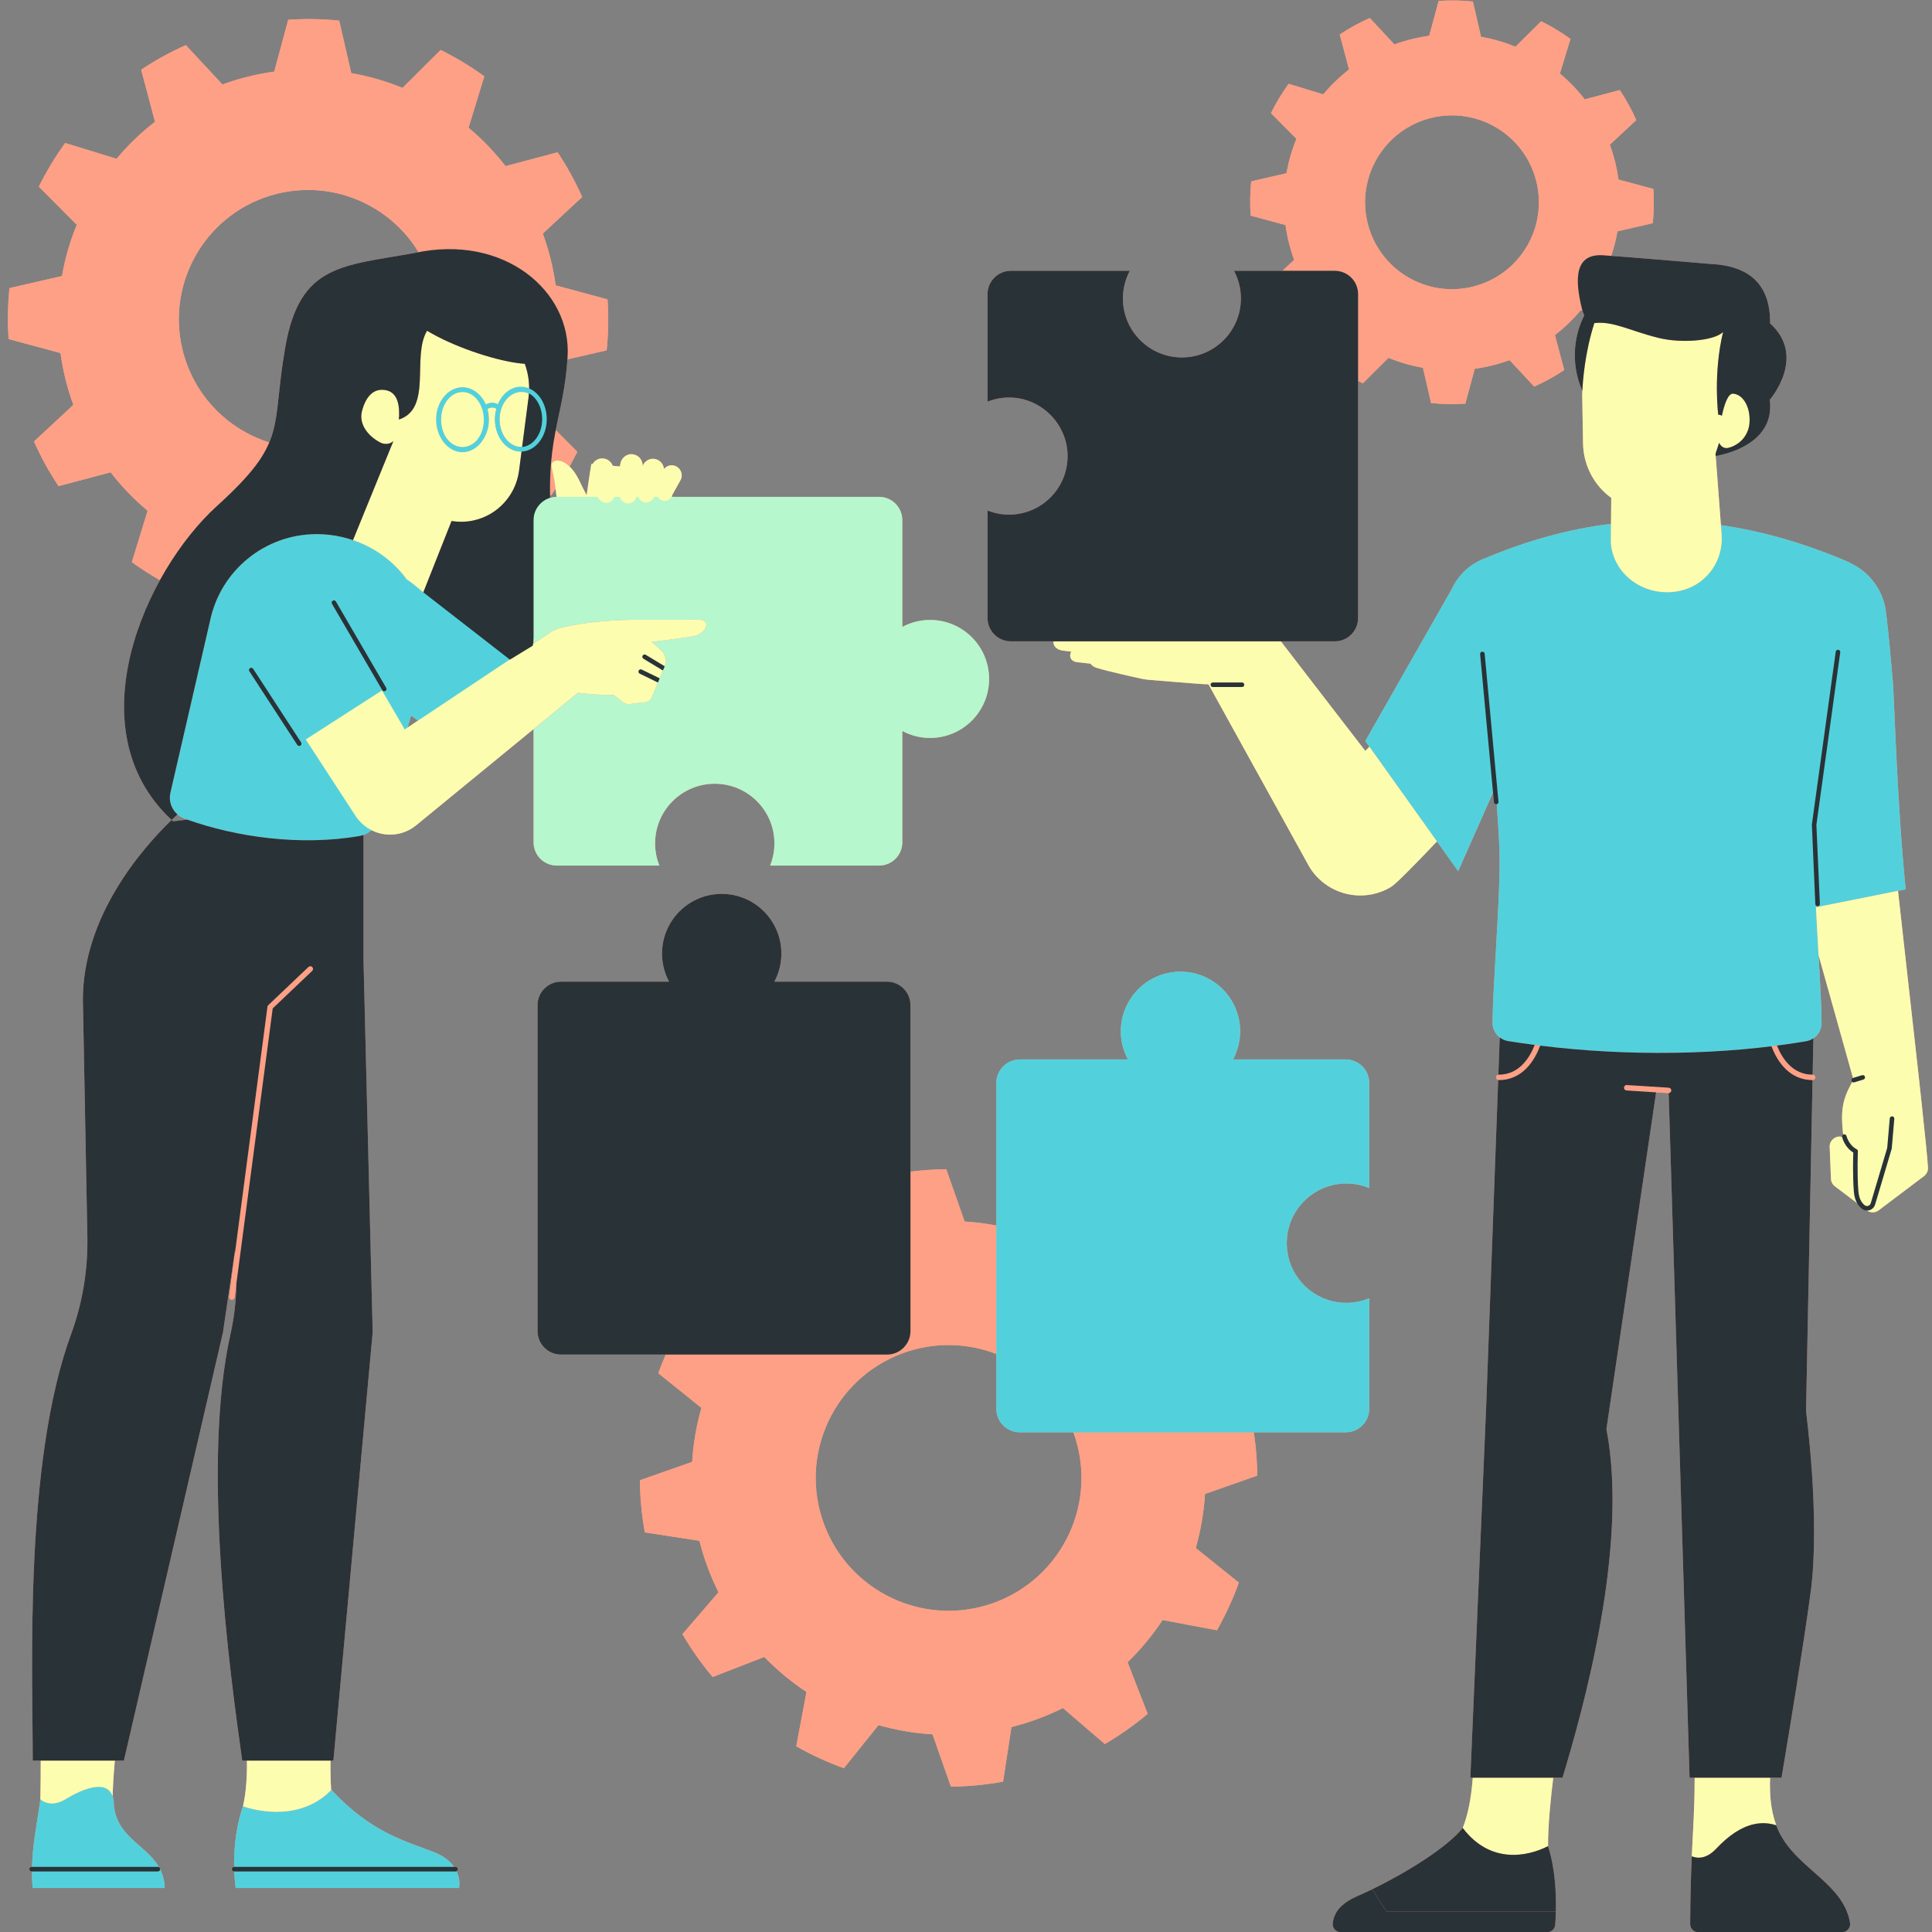 <svg xmlns="http://www.w3.org/2000/svg" xmlns:xlink="http://www.w3.org/1999/xlink" width="1080" zoomAndPan="magnify" viewBox="0 0 810 810" height="1080" preserveAspectRatio="xMidYMid meet" version="1.0"><rect x="0" y="0" width="810" height="810" fill="#808080" stroke="none"/><defs><clipPath id="f5e4f79e75"><path d="M 414 0 L 808.461 0 L 808.461 810 L 414 810 Z M 414 0 " clip-rule="nonzero"/></clipPath><clipPath id="ff9ec983c1"><path d="M 16 135 L 808.461 135 L 808.461 779 L 16 779 Z M 16 135 " clip-rule="nonzero"/></clipPath></defs><path fill="#fda086" d="M 527.113 618.66 C 527.078 612.637 526.562 606.574 525.641 600.508 L 564.207 600.508 C 569.645 600.508 574.051 596.102 574.051 590.664 L 574.051 544.293 C 571.105 545.516 567.891 546.215 564.5 546.215 C 550.688 546.215 539.488 535.016 539.488 521.199 C 539.488 507.387 550.688 496.188 564.5 496.188 C 567.891 496.188 571.105 496.887 574.051 498.109 L 574.051 454.012 C 574.051 448.574 569.645 444.168 564.207 444.168 L 516.98 444.168 C 518.863 440.656 519.934 436.645 519.934 432.383 C 519.934 418.57 508.734 407.371 494.918 407.371 C 481.105 407.371 469.906 418.57 469.906 432.383 C 469.906 436.645 470.977 440.656 472.859 444.168 L 427.555 444.168 C 422.117 444.168 417.711 448.574 417.711 454.012 L 417.711 513.82 C 413.34 512.988 408.91 512.395 404.426 512.125 L 396.734 490.211 C 391.746 490.246 386.734 490.605 381.715 491.246 L 381.715 421.41 C 381.715 415.977 377.309 411.57 371.871 411.57 L 324.645 411.57 C 326.527 408.059 327.598 404.047 327.598 399.781 C 327.598 385.969 316.398 374.77 302.582 374.77 C 288.77 374.77 277.57 385.969 277.57 399.781 C 277.57 404.047 278.641 408.059 280.52 411.57 L 235.215 411.57 C 229.781 411.57 225.375 415.977 225.375 421.41 L 225.375 558.066 C 225.375 563.504 229.781 567.91 235.215 567.91 L 279.145 567.91 C 278.02 570.488 276.953 573.086 275.996 575.73 L 294.074 590.258 C 291.973 597.605 290.66 605.184 290.195 612.902 L 268.285 620.594 C 268.332 627.852 269.035 635.164 270.352 642.473 L 293.246 645.988 C 294.184 649.688 295.309 653.34 296.66 657 C 298.008 660.641 299.531 664.145 301.227 667.566 L 286.125 685.133 C 289.883 691.539 294.105 697.547 298.789 703.09 L 320.438 694.676 C 325.812 700.238 331.738 705.141 338.121 709.371 L 333.836 732.145 C 340.219 735.762 346.902 738.836 353.805 741.332 L 368.309 723.262 C 375.676 725.355 383.254 726.668 390.973 727.133 L 398.668 749.043 C 405.926 748.996 413.234 748.297 420.547 746.977 L 424.059 724.082 C 427.762 723.145 431.414 722.02 435.051 720.676 C 438.715 719.32 442.219 717.801 445.637 716.102 L 463.203 731.203 C 469.609 727.449 475.621 723.227 481.16 718.539 L 472.746 696.891 C 478.309 691.516 483.207 685.59 487.422 679.211 L 510.215 683.492 C 513.832 677.105 516.906 670.422 519.402 663.523 L 501.332 649.02 C 503.406 641.656 504.738 634.07 505.203 626.352 Z M 417.008 671.879 C 388.168 682.539 356.117 667.797 345.457 638.957 C 334.785 610.098 349.531 578.047 378.371 567.383 C 391.602 562.488 405.5 562.957 417.711 567.66 L 417.711 590.668 C 417.711 596.102 422.117 600.508 427.551 600.508 L 450.016 600.508 C 460.543 629.297 445.805 661.23 417.008 671.879 Z M 417.008 671.879 " fill-opacity="1" fill-rule="nonzero"/><g clip-path="url(#f5e4f79e75)"><path fill="#fda086" d="M 808.289 489.363 C 808.289 489.344 808.297 489.324 808.297 489.305 C 808.242 487.895 807.898 484.172 807.434 479.523 L 807.434 479.52 C 806.211 467.266 804.133 448.559 804.133 448.551 L 795.746 373.496 L 798.98 372.852 C 795.359 336.988 794.246 294.578 793.609 286.188 C 792.754 276.289 791.926 266.387 790.688 256.512 C 789.527 247.207 783.586 239.684 775.652 236.035 C 775.664 235.965 775.668 235.914 775.668 235.914 C 757.281 227.977 739.312 222.723 721.504 220.164 L 721.801 224.098 L 719.246 190.238 L 719.32 191.188 C 724.367 190.301 744.254 185.645 742 167.574 C 742 167.574 757.66 149.602 742.117 135.598 C 742.293 119.352 733.531 111.461 717.203 110.672 C 717.203 110.672 687.555 108.148 675.5 107.266 C 676.625 103.926 677.523 100.5 678.129 96.992 L 692.926 93.586 C 693.426 88.863 693.5 84.062 693.176 79.215 L 678.551 75.27 C 678.211 72.797 677.746 70.34 677.133 67.879 C 676.52 65.402 675.785 63.012 674.93 60.668 L 686.02 50.348 C 684.043 45.91 681.738 41.699 679.094 37.758 L 664.418 41.652 C 661.328 37.648 657.816 34.035 653.992 30.832 L 658.43 16.328 C 654.547 13.516 650.426 11.031 646.121 8.906 L 635.367 19.602 C 630.75 17.715 625.918 16.297 620.934 15.434 L 617.523 0.637 C 612.805 0.141 608 0.066 603.156 0.391 L 599.207 15.016 C 596.734 15.355 594.281 15.816 591.805 16.434 C 589.34 17.043 586.953 17.777 584.605 18.633 L 574.289 7.543 C 569.852 9.516 565.637 11.824 561.695 14.469 L 565.594 29.145 C 561.59 32.234 557.977 35.746 554.758 39.57 L 540.27 35.133 C 537.453 39.02 534.969 43.141 532.848 47.441 L 543.543 58.195 C 541.645 62.816 540.238 67.648 539.379 72.629 L 524.578 76.039 C 524.082 80.758 524.008 85.559 524.332 90.406 L 538.957 94.352 C 539.297 96.824 539.762 99.281 540.375 101.762 C 540.984 104.223 541.719 106.613 542.574 108.957 L 537.648 113.539 L 517.363 113.539 C 519.203 116.996 520.254 120.938 520.254 125.129 C 520.254 138.789 509.18 149.863 495.52 149.863 C 481.859 149.863 470.781 138.789 470.781 125.129 C 470.781 120.938 471.836 116.996 473.676 113.539 L 423.812 113.539 C 418.41 113.539 414.031 117.914 414.031 123.32 L 414.031 168.395 C 417.59 166.988 421.539 166.359 425.695 166.809 C 437.695 168.109 447.152 178.258 447.578 190.324 C 448.07 204.289 436.898 215.762 423.043 215.762 C 419.859 215.762 416.824 215.137 414.031 214.031 L 414.031 259.105 C 414.031 264.508 418.41 268.891 423.812 268.891 L 441.652 268.891 C 441.504 270.691 442.758 272.355 445.605 272.777 C 446.559 272.918 447.746 273.055 449.094 273.184 C 448.09 275.199 448.824 277.312 451.754 277.645 C 453.023 277.793 454.934 278 457.195 278.238 C 457.742 278.996 458.578 279.641 459.754 279.992 C 464.914 281.547 474.797 283.738 478.598 284.562 C 479.617 284.785 480.645 284.934 481.684 285.02 C 481.684 285.02 501.543 286.676 504.523 286.828 L 504.586 286.836 L 504.586 286.832 C 505.266 286.867 505.961 286.883 506.656 286.895 L 548.945 363.418 C 556.125 375.215 571.508 378.961 583.309 371.781 C 585.332 370.551 593.816 361.863 602.453 352.773 L 611.352 365.242 L 625.957 332.273 L 626.336 336.355 C 626.383 336.852 626.797 337.223 627.285 337.223 C 627.316 337.223 627.344 337.219 627.379 337.219 C 627.426 337.215 627.469 337.188 627.516 337.176 C 628.262 347.281 628.73 355.727 628.73 360.922 C 628.73 380.379 625.777 414.656 625.777 428.895 C 625.777 431.344 626.941 433.535 628.77 434.949 L 628.195 450.594 C 628.258 450.582 628.316 450.555 628.379 450.555 C 627.75 450.555 627.242 451.062 627.242 451.691 C 627.242 452.32 627.75 452.832 628.379 452.832 C 628.285 452.832 628.199 452.797 628.113 452.777 L 623.062 590.266 L 616.457 745.309 L 617.48 745.309 C 616.73 754.727 615.352 761.078 613.254 766.379 C 623.555 779.973 637.035 778.91 646.016 775.348 C 637.035 778.91 623.555 779.973 613.254 766.379 C 606.535 774.77 588.941 785.461 575.301 792.082 L 581.227 801.332 L 652.297 801.332 C 652.473 794.023 652.047 783.344 649.016 774.016 C 648.973 765.215 650.203 753.414 651.207 745.309 L 655.09 745.309 C 663.5 717.398 683.027 648.578 673.496 599.137 L 694.328 457.973 L 681.93 457.188 L 699.488 458.297 C 699.512 458.297 699.535 458.297 699.562 458.297 C 699.574 458.297 699.582 458.293 699.594 458.293 L 708.359 745.309 L 710.52 745.309 C 710.504 745.91 710.473 746.488 710.473 747.117 C 710.473 758.125 709.832 766.543 709.293 778.273 C 709.254 779.152 709.215 780.055 709.176 780.973 C 709.164 781.312 709.148 781.672 709.137 782.02 C 709.113 782.539 709.094 783.059 709.074 783.594 C 709.055 784.16 709.031 784.742 709.012 785.324 C 709 785.66 708.988 785.996 708.977 786.34 C 708.953 787.035 708.93 787.746 708.906 788.469 C 708.902 788.672 708.895 788.883 708.891 789.09 C 708.738 794.199 708.633 799.941 708.602 806.648 C 708.594 808.547 710.129 810.102 712.031 810.102 L 772.223 810.102 C 774.32 810.102 775.961 808.227 775.621 806.16 C 774.348 798.367 769.34 792.883 763.625 787.676 C 763.629 787.676 763.633 787.68 763.637 787.68 C 763.43 787.492 763.219 787.309 763.012 787.121 C 761.289 785.57 759.527 784.031 757.777 782.461 C 757.371 782.094 756.965 781.727 756.562 781.355 C 756.133 780.957 755.707 780.559 755.281 780.16 C 754.852 779.75 754.43 779.332 754.008 778.914 C 753.625 778.535 753.242 778.152 752.871 777.766 C 752.441 777.316 752.027 776.855 751.613 776.395 C 751.273 776.016 750.93 775.637 750.598 775.242 C 750.18 774.742 749.785 774.219 749.387 773.699 C 749.098 773.324 748.801 772.953 748.531 772.566 C 748.109 771.969 747.727 771.34 747.344 770.711 C 747.137 770.371 746.91 770.043 746.711 769.691 C 746.164 768.711 745.664 767.695 745.223 766.633 C 745.219 766.617 745.207 766.602 745.203 766.59 C 745.023 766.152 744.875 765.707 744.711 765.266 C 742.281 758.66 741.887 751.996 742.125 745.305 L 746.918 745.305 C 750.145 726.086 756.23 689.211 759.152 667.32 C 763.234 636.723 757.191 591.75 757.191 591.75 L 759.918 452.824 C 759.926 452.824 759.934 452.828 759.938 452.828 C 760.566 452.828 761.078 452.316 761.078 451.688 C 761.078 451.066 760.582 450.57 759.961 450.555 L 760.258 435.324 C 762.348 433.934 763.711 431.594 763.711 428.949 C 763.711 422.508 763.105 411.914 762.441 400.445 C 768.016 420.371 774.531 443.598 776.875 451.941 L 776.852 451.945 C 776.348 452.102 776.066 452.633 776.219 453.141 C 776.285 453.359 776.43 453.523 776.602 453.641 C 776.43 453.914 776.234 454.191 776.09 454.457 C 772.387 461.289 771.676 465.898 772.742 475.699 C 772.402 475.902 772.219 476.285 772.297 476.688 C 772.121 476.637 771.949 476.559 771.762 476.535 C 769.211 476.227 766.996 478.27 767.102 480.832 L 767.645 494.215 C 767.691 495.461 768.297 496.613 769.293 497.367 L 778.668 504.453 C 779.191 505.367 779.812 506.176 780.613 506.805 C 781.227 507.285 781.98 507.539 782.742 507.539 C 782.758 507.539 782.777 507.531 782.793 507.531 C 784.258 508.531 786.199 508.52 787.629 507.438 L 806.66 493.074 C 807.75 492.254 808.367 490.949 808.312 489.586 Z M 711.914 778.82 C 712.102 778.828 712.289 778.836 712.48 778.828 C 712.289 778.832 712.102 778.828 711.914 778.82 Z M 718.297 776.254 C 718.734 775.875 719.176 775.465 719.625 774.984 C 720.195 774.375 720.773 773.793 721.348 773.23 C 720.773 773.793 720.195 774.371 719.629 774.98 C 719.18 775.465 718.734 775.875 718.297 776.254 Z M 713.012 778.785 C 713.227 778.762 713.441 778.727 713.664 778.684 C 713.441 778.727 713.227 778.762 713.012 778.785 Z M 714.148 778.578 C 714.523 778.48 714.902 778.355 715.289 778.191 C 714.902 778.355 714.523 778.48 714.148 778.578 Z M 715.574 778.047 C 715.895 777.898 716.219 777.73 716.547 777.531 C 716.219 777.73 715.898 777.902 715.574 778.047 Z M 716.977 777.254 C 717.277 777.051 717.586 776.828 717.891 776.578 C 717.586 776.828 717.277 777.055 716.977 777.254 Z M 738.332 764.395 C 737.262 764.449 736.191 764.602 735.125 764.852 C 734.516 764.992 733.91 765.176 733.305 765.379 C 736.023 764.469 738.77 764.152 741.52 764.527 C 740.457 764.383 739.395 764.34 738.332 764.395 Z M 721.875 772.734 C 722.281 772.348 722.691 771.973 723.102 771.609 C 722.691 771.973 722.281 772.348 721.875 772.734 Z M 723.707 771.086 C 724.117 770.734 724.531 770.402 724.941 770.078 C 724.527 770.402 724.117 770.734 723.707 771.086 Z M 725.484 769.652 C 726.664 768.762 727.848 767.977 729.043 767.301 C 727.852 767.977 726.664 768.762 725.484 769.652 Z M 729.582 767.012 C 730.008 766.781 730.434 766.566 730.859 766.367 C 730.434 766.566 730.008 766.781 729.582 767.012 Z M 731.473 766.09 C 731.902 765.902 732.332 765.734 732.762 765.578 C 732.332 765.734 731.902 765.902 731.473 766.09 Z M 743.113 764.82 C 742.637 764.711 742.156 764.625 741.68 764.555 C 742.156 764.625 742.637 764.707 743.113 764.82 Z M 744.996 438.352 C 744.359 438.434 743.73 438.523 743.09 438.605 C 744.668 438.41 746.234 438.195 747.793 437.98 C 746.863 438.109 745.938 438.238 745 438.363 C 745 438.359 744.996 438.355 744.996 438.352 Z M 750.234 437.645 C 752.602 437.301 754.949 436.934 757.27 436.539 C 754.949 436.934 752.602 437.297 750.234 437.645 Z M 740.074 438.961 C 738.676 439.121 737.277 439.281 735.871 439.426 C 737.277 439.277 738.676 439.121 740.074 438.961 Z M 732.504 439.75 C 731.203 439.871 729.902 439.988 728.598 440.098 C 729.902 439.988 731.203 439.871 732.504 439.75 Z M 724.957 440.379 C 723.738 440.469 722.516 440.551 721.289 440.629 C 722.516 440.551 723.738 440.469 724.957 440.379 Z M 717.387 440.863 C 716.273 440.922 715.156 440.973 714.035 441.02 C 715.152 440.973 716.273 440.922 717.387 440.863 Z M 599.984 49.453 C 619.516 44.613 639.273 56.527 644.113 76.055 C 648.945 95.574 637.035 115.332 617.504 120.168 C 597.988 125.004 578.23 113.094 573.395 93.574 C 568.559 74.047 580.469 54.289 599.984 49.453 Z M 623.258 233.793 C 623.227 233.805 623.203 233.824 623.176 233.836 C 616.961 235.992 611.598 240.555 608.625 247.027 L 572.406 310.668 L 596.059 343.809 L 574.129 313.078 L 572.398 314.82 L 537.004 268.887 L 559.602 268.887 C 565.004 268.887 569.383 264.508 569.383 259.105 L 569.383 159.676 C 570.047 160.023 570.711 160.379 571.383 160.715 L 582.121 150.023 C 586.758 151.918 591.586 153.324 596.57 154.188 L 599.98 168.984 C 604.699 169.48 609.504 169.555 614.348 169.23 L 618.297 154.605 C 620.77 154.266 623.223 153.801 625.688 153.191 C 628.164 152.578 630.551 151.844 632.898 150.988 L 643.215 162.078 C 647.652 160.102 651.867 157.797 655.809 155.152 L 651.91 140.473 C 655.914 137.387 659.531 133.891 662.734 130.051 L 663.449 130.27 C 663.648 130.977 663.918 131.605 664.23 132.18 C 662.137 136.328 660.773 140.926 660.367 145.844 C 659.844 152.246 660.973 158.398 663.406 163.883 C 663.359 164.883 663.352 165.441 663.352 165.441 L 663.703 185.965 C 663.859 195.254 668.469 203.633 675.523 208.738 L 675.426 219.621 C 658.172 221.734 640.863 226.441 623.258 233.793 Z M 668.438 135.453 C 668.152 136.332 667.891 137.207 667.637 138.078 C 667.891 137.207 668.152 136.332 668.438 135.453 Z M 667.41 138.895 C 667.238 139.5 667.074 140.102 666.922 140.703 C 667.074 140.102 667.238 139.5 667.41 138.895 Z M 666.688 141.602 C 666.543 142.191 666.402 142.777 666.266 143.359 C 666.402 142.777 666.543 142.191 666.688 141.602 Z M 666.082 144.16 C 665.918 144.902 665.758 145.637 665.613 146.363 C 665.758 145.637 665.918 144.902 666.082 144.16 Z M 665.559 146.617 C 665.395 147.43 665.246 148.23 665.105 149.016 C 665.246 148.23 665.395 147.43 665.559 146.617 Z M 664.996 149.664 C 664.898 150.227 664.809 150.781 664.723 151.324 C 664.805 150.781 664.898 150.227 664.996 149.664 Z M 664.602 152.078 C 664.527 152.586 664.453 153.082 664.383 153.566 C 664.453 153.082 664.527 152.586 664.602 152.078 Z M 664.293 154.238 C 664.215 154.816 664.145 155.375 664.082 155.918 C 664.145 155.375 664.215 154.816 664.293 154.238 Z M 664.043 156.227 C 663.965 156.871 663.902 157.484 663.84 158.074 C 663.902 157.484 663.965 156.871 664.043 156.227 Z M 663.793 158.562 C 663.754 158.969 663.719 159.367 663.684 159.746 C 663.715 159.367 663.754 158.969 663.793 158.562 Z M 663.633 160.336 C 663.609 160.648 663.586 160.949 663.562 161.234 C 663.586 160.949 663.609 160.648 663.633 160.336 Z M 663.523 161.793 C 663.508 162.055 663.492 162.293 663.477 162.527 C 663.492 162.293 663.508 162.055 663.523 161.793 Z M 663.445 163.008 C 663.441 163.148 663.434 163.258 663.43 163.387 C 663.438 163.258 663.441 163.145 663.445 163.008 Z M 645.738 438.391 C 645.637 438.379 645.535 438.363 645.43 438.352 C 645.488 438.359 645.543 438.367 645.602 438.371 C 645.648 438.379 645.691 438.387 645.738 438.391 Z M 630.676 436.027 C 630.465 435.941 630.258 435.848 630.055 435.746 C 630.258 435.844 630.461 435.945 630.676 436.027 Z M 632.277 436.484 C 631.871 436.422 631.484 436.312 631.105 436.188 C 631.484 436.312 631.875 436.422 632.277 436.484 Z M 651.953 439.105 C 652.176 439.129 652.398 439.156 652.621 439.176 C 652.398 439.152 652.176 439.129 651.953 439.105 Z M 673.305 440.824 C 673.586 440.84 673.871 440.852 674.152 440.867 C 673.867 440.855 673.586 440.84 673.305 440.824 Z M 658.887 439.785 C 659.211 439.816 659.535 439.844 659.859 439.871 C 659.535 439.848 659.211 439.816 658.887 439.785 Z M 666.035 440.367 C 666.379 440.391 666.727 440.414 667.07 440.438 C 666.727 440.414 666.383 440.391 666.035 440.367 Z M 700.352 457.977 C 700.367 457.961 700.375 457.938 700.395 457.918 C 700.379 457.938 700.367 457.961 700.352 457.977 Z M 700.59 457.648 C 700.648 457.52 700.691 457.379 700.695 457.23 C 700.691 457.379 700.652 457.523 700.59 457.648 Z M 707.004 441.273 C 707.934 441.25 708.863 441.227 709.789 441.199 C 708.863 441.227 707.934 441.25 707.004 441.273 Z M 701.074 441.398 C 701.438 441.395 701.801 441.395 702.164 441.391 C 701.801 441.398 701.438 441.395 701.074 441.398 Z M 743.145 439.789 C 742.98 439.406 742.828 439.027 742.688 438.664 C 742.828 439.027 742.98 439.406 743.145 439.789 Z M 746.488 445.727 C 746.488 445.723 746.484 445.719 746.48 445.715 C 746.484 445.719 746.484 445.723 746.488 445.727 Z M 744.258 442.152 C 744.238 442.113 744.219 442.078 744.199 442.043 C 744.219 442.082 744.238 442.117 744.258 442.152 Z M 758.816 436.094 C 758.855 436.078 758.887 436.059 758.926 436.043 C 758.887 436.059 758.855 436.078 758.816 436.094 Z M 761.875 390.57 C 761.957 392.016 762.039 393.461 762.121 394.902 C 762.039 393.461 761.957 392.016 761.875 390.57 Z M 761.344 380.379 C 761.414 381.844 761.488 383.328 761.566 384.82 C 761.488 383.328 761.414 381.844 761.344 380.379 Z M 761.633 386.09 C 761.699 387.367 761.77 388.645 761.84 389.926 C 761.77 388.645 761.699 387.367 761.633 386.09 Z M 762.246 397.082 C 762.273 397.578 762.301 398.074 762.332 398.566 C 762.301 398.074 762.273 397.578 762.246 397.082 Z M 762.246 397.082 " fill-opacity="1" fill-rule="nonzero"/></g><path fill="#fda086" d="M 558.766 806.234 C 558.492 808.285 560.102 810.105 562.172 810.105 L 648.617 810.105 C 650.414 810.105 651.906 808.727 652.035 806.938 C 652.145 805.473 652.25 803.551 652.301 801.332 L 581.23 801.332 L 575.305 792.082 C 573.23 793.09 571.25 794.008 569.41 794.801 C 561.328 798.305 559.285 802.344 558.766 806.234 Z M 558.766 806.234 " fill-opacity="1" fill-rule="nonzero"/><path fill="#fda086" d="M 223.695 353.168 C 223.695 358.543 228.055 362.902 233.43 362.902 L 276.453 362.902 C 275.297 360.023 274.645 356.895 274.645 353.602 C 274.645 339.789 285.844 328.59 299.66 328.59 C 313.473 328.59 324.672 339.789 324.672 353.602 C 324.672 356.895 324.023 360.027 322.867 362.902 L 368.555 362.902 C 373.93 362.902 378.289 358.543 378.289 353.168 L 378.289 306.469 C 381.762 308.328 385.727 309.391 389.941 309.391 C 403.602 309.391 414.676 298.312 414.676 284.652 C 414.676 270.992 403.605 259.918 389.941 259.918 C 385.727 259.918 381.762 260.977 378.289 262.836 L 378.289 218.043 C 378.289 212.668 373.93 208.309 368.555 208.309 L 281.664 208.309 C 281.715 208.062 281.773 207.801 281.828 207.559 L 285.438 201.055 C 286.5 198.727 285.262 195.996 282.812 195.25 C 281.125 194.738 279.434 195.359 278.367 196.629 C 278.211 194.703 276.855 192.969 274.832 192.473 C 272.531 191.91 270.324 193.195 269.422 195.309 C 269.516 192.848 267.676 190.656 265.125 190.438 C 262.465 190.203 260.262 192.246 260 194.902 C 259.984 195.074 259.969 195.301 259.953 195.555 L 256.891 195.281 C 256.121 193.191 253.949 191.84 251.629 192.266 C 250.223 192.527 249.129 193.391 248.473 194.535 L 247.93 194.484 C 247.93 194.484 247.059 199.613 245.953 207.617 C 245.07 205.98 243.984 203.871 242.926 201.621 C 241.637 198.875 240.184 196.918 238.762 195.57 C 239.906 193.539 241.016 191.492 242.043 189.402 L 232.996 180.312 C 234.777 171.16 237.035 163.062 237.887 150.664 L 254.344 146.875 C 255.086 139.855 255.195 132.715 254.711 125.508 L 232.965 119.637 C 232.457 115.957 231.77 112.305 230.859 108.645 C 229.945 104.961 228.852 101.406 227.582 97.918 L 244.078 82.574 C 241.137 75.977 237.707 69.711 233.777 63.848 L 211.949 69.641 C 207.352 63.688 202.137 58.312 196.445 53.551 L 203.047 31.984 C 197.266 27.797 191.137 24.102 184.738 20.945 L 168.746 36.848 C 161.879 34.043 154.691 31.938 147.281 30.652 L 142.211 8.652 C 135.191 7.914 128.051 7.801 120.844 8.285 L 114.973 30.035 C 111.297 30.539 107.641 31.23 103.961 32.145 C 100.297 33.051 96.742 34.145 93.254 35.414 L 77.91 18.922 C 71.312 21.859 65.047 25.293 59.184 29.223 L 64.977 51.051 C 59.023 55.645 53.648 60.863 48.863 66.559 L 27.32 59.957 C 23.133 65.734 19.438 71.863 16.281 78.266 L 32.184 94.254 C 29.359 101.129 27.27 108.312 25.988 115.723 L 3.98 120.785 C 3.242 127.805 3.133 134.945 3.613 142.156 L 25.363 148.023 C 25.867 151.703 26.559 155.355 27.473 159.039 C 28.379 162.699 29.473 166.254 30.742 169.742 L 14.25 185.086 C 17.188 191.688 20.617 197.949 24.547 203.812 L 46.375 198.023 C 50.973 203.977 56.172 209.355 61.883 214.133 L 55.281 235.68 C 59.062 238.418 63.004 240.926 67.062 243.23 C 49.711 274.715 42.684 316.469 71.953 343.785 C 72.844 342.926 73.668 342.148 74.406 341.473 C 75.258 342.219 76.258 342.824 77.379 343.234 C 77.75 343.371 78.137 343.496 78.512 343.629 L 72.527 344.352 C 72.324 344.164 72.152 343.969 71.949 343.785 C 59.785 355.527 34.75 383.965 34.75 419.164 L 36.637 518.934 C 36.84 532.711 34.547 546.41 29.805 559.348 C 9.996 613.402 13.727 700.41 13.727 738.145 L 17.074 738.145 C 17.082 743.109 17.047 748.629 16.918 754.352 C 16.918 754.352 16.918 754.355 16.918 754.359 C 16.918 754.355 16.918 754.352 16.918 754.352 C 15.512 764.887 13.672 772.703 13.441 782.703 L 13.238 782.703 C 12.711 782.703 12.285 783.133 12.285 783.66 C 12.285 784.188 12.711 784.613 13.238 784.613 L 13.418 784.613 C 13.414 786.801 13.48 789.094 13.656 791.555 L 69.078 791.555 C 68.969 788.469 68.242 785.922 67.133 783.707 C 67.133 783.691 67.141 783.676 67.141 783.66 C 67.141 783.316 66.953 783.031 66.684 782.863 C 61.105 773.043 47.75 769.914 47.656 754.824 C 47.457 753.617 47.105 752.641 46.637 751.852 C 46.863 752.23 47.062 752.656 47.23 753.129 C 47.324 748.43 47.68 743.191 48.148 738.145 L 51.949 738.145 L 93.492 558.57 L 98.477 524.496 C 98.496 524.703 98.508 524.906 98.531 525.113 L 96.086 543.629 C 96.004 544.25 96.445 544.824 97.066 544.906 C 97.117 544.914 97.168 544.914 97.215 544.914 C 97.777 544.914 98.266 544.5 98.344 543.926 L 114.332 422.785 L 99.105 538.16 C 98.996 545.371 98.18 552.469 96.629 559.348 C 84.453 613.402 96.227 700.41 101.555 738.145 L 103.516 738.145 C 103.625 744.879 103.203 751.449 101.867 757.289 C 101.859 757.312 97.883 767.676 98.16 782.707 C 97.641 782.711 97.215 783.133 97.215 783.66 C 97.215 784.188 97.641 784.613 98.168 784.613 L 98.207 784.613 C 98.305 786.844 98.492 789.164 98.805 791.562 L 192.469 791.551 C 192.469 791.551 193.207 788.258 191.426 784.5 C 191.734 784.34 191.953 784.027 191.953 783.656 C 191.953 783.129 191.527 782.703 191 782.703 L 190.375 782.703 C 188.816 780.457 186.242 778.211 181.938 776.516 C 170.41 771.988 155.656 768.488 138.965 750.395 C 124.781 765.012 104.023 758.055 102.039 757.348 C 104.016 758.055 124.668 764.969 138.848 750.508 C 138.586 746.809 138.516 742.582 138.562 738.141 L 139.773 738.141 L 156.242 558.57 L 152.391 402.555 L 152.391 350.07 C 153.637 349.633 154.754 348.934 155.695 348.035 C 161.617 351.047 169.004 350.492 174.469 346.012 L 242.258 290.457 L 223.695 305.668 Z M 45.422 750.453 C 45.258 750.32 45.102 750.176 44.922 750.062 C 45.102 750.176 45.258 750.32 45.422 750.453 Z M 44.406 749.797 C 44.223 749.707 44.043 749.613 43.848 749.543 C 44.043 749.613 44.223 749.707 44.406 749.797 Z M 43.266 749.383 C 43.062 749.332 42.863 749.277 42.648 749.246 C 42.863 749.277 43.062 749.332 43.266 749.383 Z M 42.02 749.18 C 41.797 749.16 41.578 749.148 41.348 749.145 C 41.578 749.148 41.797 749.164 42.02 749.18 Z M 40.676 749.168 C 40.441 749.18 40.203 749.199 39.961 749.23 C 40.203 749.199 40.441 749.184 40.676 749.168 Z M 39.262 749.332 C 39.012 749.371 38.762 749.418 38.508 749.473 C 38.762 749.418 39.012 749.371 39.262 749.332 Z M 37.789 749.641 C 37.527 749.707 37.266 749.781 37.004 749.859 C 37.266 749.781 37.527 749.707 37.789 749.641 Z M 36.277 750.086 C 36.008 750.176 35.738 750.27 35.465 750.367 C 35.738 750.27 36.008 750.176 36.277 750.086 Z M 34.75 750.637 C 34.469 750.746 34.191 750.863 33.91 750.98 C 34.191 750.863 34.469 750.746 34.75 750.637 Z M 33.215 751.281 C 32.93 751.406 32.645 751.543 32.363 751.676 C 32.645 751.543 32.926 751.406 33.215 751.281 Z M 31.695 751.992 C 31.398 752.141 31.105 752.293 30.812 752.445 C 31.105 752.293 31.398 752.141 31.695 751.992 Z M 30.215 752.754 C 29.887 752.93 29.562 753.109 29.242 753.293 C 29.562 753.113 29.883 752.93 30.215 752.754 Z M 28.785 753.543 C 28.32 753.812 27.863 754.082 27.422 754.348 C 27.863 754.082 28.32 753.812 28.785 753.543 Z M 45.859 750.824 C 46.023 750.992 46.16 751.203 46.305 751.398 C 46.16 751.203 46.023 750.992 45.859 750.824 Z M 233.355 208.316 C 232.406 208.324 231.508 208.504 230.641 208.766 C 230.633 208.375 230.625 207.98 230.617 207.598 L 231.008 207.715 C 231.668 206.805 232.297 205.867 232.93 204.941 C 233.066 206.039 233.203 207.164 233.355 208.316 Z M 166.207 237.816 C 166.078 237.688 165.953 237.555 165.824 237.43 C 165.953 237.555 166.078 237.688 166.207 237.816 Z M 99.633 349.375 C 99.473 349.344 99.309 349.316 99.145 349.285 C 99.305 349.316 99.473 349.344 99.633 349.375 Z M 95.102 348.418 C 94.996 348.395 94.895 348.371 94.789 348.352 C 94.895 348.371 94.996 348.395 95.102 348.418 Z M 90.688 347.348 C 90.641 347.336 90.59 347.328 90.547 347.312 C 90.594 347.324 90.641 347.336 90.688 347.348 Z M 104.305 350.219 C 104.066 350.18 103.828 350.145 103.594 350.105 C 103.828 350.145 104.066 350.18 104.305 350.219 Z M 123.895 352.184 C 123.312 352.164 122.727 352.152 122.145 352.125 C 122.727 352.152 123.312 352.164 123.895 352.184 Z M 118.914 351.926 C 118.414 351.891 117.91 351.867 117.41 351.828 C 117.91 351.863 118.414 351.891 118.914 351.926 Z M 113.973 351.508 C 113.562 351.465 113.145 351.43 112.734 351.387 C 113.148 351.43 113.562 351.465 113.973 351.508 Z M 109.086 350.93 C 108.766 350.891 108.445 350.852 108.129 350.809 C 108.445 350.852 108.766 350.891 109.086 350.93 Z M 126.914 352.277 C 127.586 352.285 128.266 352.273 128.938 352.273 C 128.266 352.273 127.59 352.285 126.914 352.277 Z M 168.145 239.918 C 168.254 240.043 168.367 240.168 168.477 240.297 C 168.367 240.168 168.254 240.043 168.145 239.918 Z M 170.547 242.918 C 171.066 243.238 171.582 243.566 172.078 243.938 C 171.578 243.566 171.066 243.242 170.547 242.918 Z M 116.125 81.254 C 139.711 75.41 163.52 85.996 175.492 105.734 C 174.977 105.836 174.469 105.918 173.949 106.031 C 143.402 111.59 125.711 110.637 119.605 145.531 C 116.113 165.492 117.062 175.492 112.887 185.508 C 95.496 180.008 81.289 165.863 76.582 146.871 C 69.387 117.828 87.102 88.441 116.125 81.254 Z M 71.441 332.367 C 71.32 332.887 71.262 333.402 71.234 333.918 C 71.262 333.402 71.32 332.887 71.441 332.367 Z M 71.223 334.375 C 71.223 334.75 71.238 335.125 71.281 335.496 C 71.238 335.125 71.223 334.754 71.223 334.375 Z M 71.68 337.383 C 71.523 336.914 71.414 336.434 71.336 335.941 C 71.414 336.434 71.523 336.914 71.68 337.383 Z M 71.727 337.496 C 71.875 337.926 72.062 338.336 72.27 338.738 C 72.062 338.34 71.875 337.926 71.727 337.496 Z M 73.398 340.422 C 73.707 340.793 74.039 341.145 74.406 341.465 C 74.039 341.148 73.707 340.793 73.398 340.422 Z M 72.52 339.168 C 72.695 339.465 72.887 339.75 73.094 340.023 C 72.883 339.75 72.691 339.465 72.52 339.168 Z M 86.461 346.191 C 86.445 346.184 86.426 346.18 86.406 346.176 C 86.426 346.18 86.445 346.184 86.461 346.191 Z M 136.527 352.09 C 137.395 352.039 138.258 351.965 139.125 351.898 C 138.258 351.965 137.395 352.039 136.527 352.09 Z M 131.715 352.266 C 132.48 352.25 133.246 352.211 134.016 352.184 C 133.246 352.211 132.48 352.25 131.715 352.266 Z M 146.152 351.195 C 147.75 350.984 149.344 350.742 150.93 350.465 C 149.34 350.742 147.75 350.984 146.152 351.195 Z M 141.348 351.734 C 142.367 351.641 143.387 351.512 144.402 351.391 C 143.387 351.512 142.367 351.641 141.348 351.734 Z M 170.93 305 C 171.41 303.328 171.887 301.66 172.348 299.988 L 175.234 302.129 Z M 223.48 269.996 C 223.547 269.516 223.617 269.039 223.695 268.562 L 223.695 269.852 L 228.75 266.488 Z M 223.48 269.996 " fill-opacity="1" fill-rule="nonzero"/><path fill="#fda086" d="M 93.258 35.414 L 77.91 18.922 C 71.312 21.859 65.047 25.293 59.188 29.223 L 64.98 51.051 C 59.023 55.645 53.652 60.863 48.867 66.559 L 27.32 59.953 C 23.133 65.73 19.438 71.859 16.281 78.262 L 32.188 94.25 C 29.359 101.125 27.273 108.309 25.988 115.719 L 3.98 120.785 C 3.242 127.805 3.133 134.945 3.613 142.156 L 25.363 148.023 C 25.871 151.703 26.559 155.355 27.473 159.039 C 28.379 162.699 29.473 166.254 30.742 169.742 L 14.25 185.086 C 17.188 191.688 20.617 197.949 24.547 203.812 L 46.375 198.023 C 50.973 203.977 56.172 209.355 61.883 214.133 L 55.277 235.68 C 61.059 239.867 67.188 243.562 73.586 246.719 L 89.559 230.82 C 96.453 233.641 103.633 235.73 111.047 237.012 L 116.113 259.02 C 123.133 259.758 130.273 259.871 137.48 259.387 L 143.352 237.637 C 147.027 237.133 150.684 236.441 154.344 235.535 C 158.027 234.621 161.582 233.527 165.066 232.258 L 180.414 248.75 C 187.012 245.812 193.277 242.379 199.141 238.449 L 193.348 216.621 C 199.301 212.027 204.68 206.828 209.438 201.121 L 231.008 207.719 C 235.195 201.938 238.887 195.812 242.043 189.41 L 226.148 173.441 C 228.949 166.551 231.055 159.363 232.336 151.953 L 254.344 146.883 C 255.086 139.867 255.195 132.723 254.711 125.516 L 232.965 119.645 C 232.457 115.969 231.766 112.316 230.859 108.652 C 229.945 104.969 228.852 101.418 227.582 97.93 L 244.078 82.586 C 241.137 75.984 237.707 69.723 233.777 63.859 L 211.949 69.648 C 207.352 63.695 202.137 58.324 196.445 53.559 L 203.047 31.992 C 197.266 27.805 191.137 24.109 184.738 20.953 L 168.746 36.855 C 161.879 34.051 154.691 31.945 147.281 30.66 L 142.211 8.652 C 135.191 7.914 128.051 7.801 120.844 8.285 L 114.973 30.035 C 111.297 30.539 107.641 31.23 103.961 32.145 C 100.297 33.051 96.742 34.145 93.258 35.414 Z M 116.125 81.254 C 145.168 74.059 174.555 91.773 181.75 120.816 C 188.938 149.844 171.223 179.227 142.18 186.422 C 113.156 193.613 83.773 175.898 76.582 146.875 C 69.387 117.828 87.102 88.441 116.125 81.254 Z M 584.605 18.629 L 574.289 7.539 C 569.852 9.516 565.641 11.82 561.699 14.465 L 565.594 29.141 C 561.59 32.23 557.977 35.742 554.762 39.57 L 540.273 35.129 C 537.457 39.016 534.973 43.137 532.852 47.438 L 543.543 58.191 C 541.645 62.812 540.238 67.645 539.379 72.629 L 524.578 76.035 C 524.082 80.754 524.008 85.559 524.332 90.402 L 538.957 94.352 C 539.297 96.824 539.762 99.281 540.375 101.758 C 540.988 104.219 541.723 106.609 542.574 108.953 L 531.484 119.273 C 533.461 123.711 535.77 127.922 538.41 131.863 L 553.09 127.969 C 556.18 131.973 559.676 135.59 563.516 138.801 L 559.074 153.289 C 562.961 156.105 567.082 158.59 571.387 160.715 L 582.125 150.023 C 586.762 151.918 591.59 153.32 596.574 154.184 L 599.98 168.984 C 604.703 169.48 609.504 169.555 614.352 169.23 L 618.297 154.605 C 620.77 154.266 623.227 153.801 625.688 153.191 C 628.164 152.578 630.555 151.84 632.902 150.984 L 643.219 162.078 C 647.656 160.102 651.867 157.793 655.809 155.152 L 651.914 140.473 C 655.918 137.383 659.531 133.887 662.734 130.047 L 677.238 134.488 C 680.051 130.602 682.535 126.48 684.66 122.176 L 673.969 111.438 C 675.852 106.805 677.27 101.973 678.133 96.988 L 692.93 93.578 C 693.426 88.859 693.5 84.059 693.176 79.211 L 678.551 75.266 C 678.211 72.793 677.746 70.336 677.137 67.871 C 676.523 65.395 675.785 63.008 674.934 60.66 L 686.023 50.34 C 684.047 45.902 681.738 41.691 679.098 37.75 L 664.418 41.645 C 661.328 37.641 657.82 34.027 653.996 30.824 L 658.434 16.32 C 654.547 13.508 650.426 11.023 646.121 8.898 L 635.371 19.594 C 630.75 17.707 625.918 16.289 620.934 15.426 L 617.527 0.629 C 612.805 0.133 608.004 0.059 603.156 0.383 L 599.211 15.008 C 596.738 15.348 594.281 15.809 591.805 16.426 C 589.344 17.039 586.953 17.773 584.605 18.629 Z M 599.984 49.453 C 619.516 44.613 639.273 56.527 644.113 76.055 C 648.945 95.574 637.035 115.332 617.504 120.168 C 597.988 125.004 578.23 113.094 573.395 93.574 C 568.559 74.047 580.469 54.289 599.984 49.453 Z M 349.762 523.152 L 332.195 508.051 C 325.785 511.805 319.777 516.027 314.234 520.715 L 322.648 542.363 C 317.086 547.738 312.191 553.684 307.953 560.051 L 285.184 555.762 C 281.562 562.148 278.488 568.832 275.992 575.73 L 294.074 590.258 C 291.969 597.605 290.656 605.184 290.191 612.902 L 268.281 620.594 C 268.328 627.852 269.031 635.164 270.348 642.473 L 293.242 645.988 C 294.18 649.688 295.305 653.34 296.656 657 C 298.004 660.641 299.527 664.148 301.223 667.566 L 286.121 685.133 C 289.879 691.539 294.102 697.551 298.785 703.09 L 320.434 694.676 C 325.809 700.238 331.734 705.141 338.121 709.371 L 333.832 732.145 C 340.215 735.762 346.902 738.836 353.801 741.332 L 368.309 723.262 C 375.676 725.355 383.254 726.668 390.973 727.133 L 398.664 749.043 C 405.922 749 413.234 748.297 420.543 746.977 L 424.059 724.082 C 427.758 723.145 431.41 722.02 435.055 720.676 C 438.715 719.32 442.219 717.797 445.637 716.102 L 463.203 731.203 C 469.609 727.449 475.621 723.227 481.16 718.539 L 472.746 696.891 C 478.309 691.516 483.207 685.59 487.422 679.211 L 510.215 683.492 C 513.832 677.105 516.906 670.422 519.402 663.523 L 501.332 649.02 C 503.406 641.656 504.738 634.074 505.203 626.352 L 527.113 618.66 C 527.07 611.402 526.367 604.09 525.047 596.781 L 502.152 593.266 C 501.215 589.566 500.09 585.914 498.746 582.273 C 497.391 578.613 495.867 575.105 494.172 571.688 L 509.273 554.121 C 505.52 547.715 501.293 541.707 496.609 536.164 L 474.961 544.578 C 469.586 539.02 463.641 534.125 457.285 529.906 L 461.562 507.113 C 455.18 503.496 448.496 500.422 441.594 497.926 L 427.066 516.004 C 419.727 513.922 412.141 512.59 404.422 512.125 L 396.73 490.211 C 389.473 490.258 382.164 490.961 374.852 492.277 L 371.336 515.176 C 367.637 516.109 363.984 517.234 360.324 518.59 C 356.688 519.934 353.18 521.457 349.762 523.152 Z M 378.367 567.383 C 407.227 556.715 439.277 571.457 449.949 600.316 C 460.609 629.156 445.867 661.207 417.008 671.879 C 388.168 682.539 356.117 667.797 345.453 638.957 C 334.785 610.098 349.527 578.047 378.367 567.383 Z M 97.219 544.914 C 97.168 544.914 97.117 544.91 97.066 544.902 C 96.445 544.82 96.008 544.25 96.09 543.625 L 112.129 422.09 C 112.164 421.832 112.285 421.59 112.477 421.41 L 129.32 405.406 C 129.773 404.969 130.492 404.988 130.93 405.445 C 131.363 405.902 131.344 406.621 130.887 407.055 L 114.336 422.781 L 98.344 543.922 C 98.266 544.496 97.781 544.914 97.219 544.914 Z M 699.566 458.301 C 699.539 458.301 699.516 458.301 699.492 458.297 L 681.934 457.191 C 681.305 457.148 680.828 456.609 680.867 455.984 C 680.906 455.355 681.434 454.844 682.074 454.918 L 699.633 456.023 C 700.262 456.066 700.738 456.605 700.699 457.23 C 700.66 457.836 700.16 458.301 699.566 458.301 Z M 645.738 438.391 C 643.531 444.293 638.574 452.832 628.387 452.832 C 627.758 452.832 627.246 452.32 627.246 451.691 C 627.246 451.062 627.758 450.555 628.387 450.555 C 636.977 450.555 641.355 443.391 643.426 438.09 C 644.195 438.191 644.965 438.297 645.738 438.391 Z M 761.078 451.691 C 761.078 452.32 760.566 452.832 759.938 452.832 C 749.902 452.832 744.945 444.555 742.688 438.664 C 743.461 438.566 744.223 438.453 744.996 438.355 C 747.105 443.621 751.488 450.555 759.938 450.555 C 760.566 450.555 761.078 451.062 761.078 451.691 Z M 761.078 451.691 " fill-opacity="1" fill-rule="nonzero"/><path fill="#52d1dc" d="M 16.922 754.348 C 16.922 754.348 20.906 758.305 27.422 754.348 C 34.695 749.934 46.031 745.02 47.656 754.82 C 47.773 773.605 68.461 773.852 69.078 791.551 L 13.656 791.551 C 12.617 776.781 15.125 767.781 16.922 754.348 M 101.867 757.285 C 101.867 757.285 96.227 771.867 98.801 791.559 L 192.469 791.551 C 192.469 791.551 194.758 781.555 181.934 776.516 C 170.41 771.988 155.652 768.488 138.965 750.395 C 124.055 765.758 101.867 757.285 101.867 757.285 M 221.777 280.293 L 172.961 244.625 C 172.691 244.406 172.355 244.145 172.078 243.938 C 171.578 243.566 171.062 243.238 170.547 242.914 C 162.195 231.375 148.227 223.93 132.746 223.93 C 111.145 223.93 92.504 239.074 88.078 260.215 L 71.438 332.367 C 70.379 336.969 72.945 341.602 77.379 343.23 C 97.789 350.723 125.316 354.93 150.926 350.465 C 154.211 349.891 156.922 347.582 158.051 344.441 C 161.109 335.934 167.445 317.75 172.344 299.988 L 185.668 309.863 Z M 564.5 546.215 C 550.684 546.215 539.484 535.016 539.484 521.199 C 539.484 507.387 550.684 496.188 564.5 496.188 C 567.887 496.188 571.105 496.887 574.051 498.109 L 574.051 454.012 C 574.051 448.574 569.641 444.168 564.207 444.168 L 516.98 444.168 C 518.859 440.656 519.934 436.645 519.934 432.383 C 519.934 418.57 508.734 407.371 494.918 407.371 C 481.105 407.371 469.906 418.57 469.906 432.383 C 469.906 436.645 470.977 440.656 472.859 444.168 L 427.555 444.168 C 422.117 444.168 417.711 448.574 417.711 454.012 L 417.711 590.668 C 417.711 596.105 422.117 600.512 427.555 600.512 L 564.211 600.512 C 569.645 600.512 574.055 596.105 574.055 590.668 L 574.055 544.293 C 571.105 545.516 567.891 546.215 564.5 546.215 Z M 798.98 372.848 C 795.359 336.988 794.246 294.578 793.609 286.188 C 792.754 276.285 791.926 266.387 790.688 256.508 C 789.527 247.203 783.586 239.684 775.652 236.031 C 775.664 235.961 775.668 235.914 775.668 235.914 C 757.281 227.973 739.312 222.719 721.504 220.16 L 721.801 224.094 C 722.656 236.43 713.793 247.344 700.672 248.23 C 687.547 249.121 676.215 239.84 675.355 227.504 L 675.426 219.629 C 658.172 221.734 640.859 226.445 623.254 233.797 C 623.227 233.809 623.199 233.824 623.172 233.836 C 616.957 235.992 611.594 240.559 608.621 247.027 L 572.406 310.668 L 611.352 365.246 L 626.961 330.008 C 628.027 343.254 628.73 354.539 628.73 360.922 C 628.73 380.383 625.777 414.656 625.777 428.898 C 625.777 432.684 628.535 435.883 632.273 436.488 C 672.492 443 718.105 443.191 757.266 436.539 C 760.98 435.91 763.707 432.719 763.707 428.957 C 763.707 418.797 762.199 398.336 761.34 380.379 Z M 218.617 162.402 C 214.398 162.402 210.723 165.277 208.848 169.5 C 207.152 168.715 205.406 168.742 203.715 169.574 C 201.848 165.312 198.16 162.406 193.918 162.406 C 187.801 162.406 182.824 168.449 182.824 175.875 C 182.824 183.305 187.797 189.348 193.918 189.348 C 200.035 189.348 205.012 183.305 205.012 175.875 C 205.012 174.324 204.785 172.844 204.383 171.453 C 205.664 170.75 206.898 170.727 208.176 171.375 C 207.762 172.785 207.523 174.297 207.523 175.875 C 207.523 183.305 212.5 189.348 218.621 189.348 C 224.734 189.348 229.711 183.305 229.711 175.875 C 229.707 168.445 224.73 162.402 218.617 162.402 Z M 193.914 187.398 C 188.871 187.398 184.77 182.23 184.77 175.875 C 184.77 169.52 188.871 164.352 193.914 164.352 C 198.961 164.352 203.062 169.52 203.062 175.875 C 203.062 182.23 198.961 187.398 193.914 187.398 Z M 218.617 187.398 C 213.57 187.398 209.469 182.23 209.469 175.875 C 209.469 169.52 213.57 164.352 218.617 164.352 C 223.66 164.352 227.762 169.52 227.762 175.875 C 227.762 182.23 223.656 187.398 218.617 187.398 Z M 218.617 187.398 " fill-opacity="1" fill-rule="evenodd"/><g clip-path="url(#ff9ec983c1)"><path fill="#fdfdb0" d="M 285.438 201.059 L 281.828 207.566 C 280.41 214.215 278.586 221.684 277.105 228.441 C 275.387 236.301 267.906 239.988 257.633 238.453 C 245.945 236.707 242.961 231.305 242.949 231.293 C 232.398 219.238 234.016 207.59 231.93 198.793 C 231.02 194.945 230.766 194 232.605 193.266 C 234.652 192.445 239.398 194.113 242.926 201.629 C 243.984 203.883 245.074 205.988 245.953 207.625 C 247.059 199.617 247.93 194.492 247.93 194.492 L 248.473 194.543 C 249.129 193.398 250.223 192.535 251.629 192.273 C 253.949 191.848 256.121 193.199 256.891 195.289 L 259.953 195.562 C 259.969 195.309 259.984 195.082 260 194.91 C 260.262 192.25 262.465 190.211 265.125 190.445 C 267.676 190.664 269.516 192.855 269.422 195.316 C 270.324 193.203 272.531 191.918 274.832 192.48 C 276.855 192.977 278.211 194.707 278.367 196.637 C 279.434 195.367 281.125 194.746 282.812 195.258 C 285.262 196 286.5 198.73 285.438 201.059 Z M 742.125 745.309 L 710.52 745.309 C 710.504 745.914 710.473 746.492 710.473 747.117 C 710.473 758.125 709.832 766.547 709.293 778.277 C 712.055 779.367 715.656 779.219 719.625 774.984 C 727.594 766.477 736.172 762.434 744.707 765.273 C 742.281 758.664 741.883 752 742.125 745.309 Z M 16.922 754.348 C 16.922 754.348 20.906 758.305 27.422 754.348 C 34.234 750.215 44.602 745.648 47.23 753.129 C 47.324 748.426 47.68 743.191 48.148 738.141 L 17.074 738.141 C 17.086 743.109 17.047 748.625 16.922 754.348 C 16.918 754.352 16.918 754.355 16.918 754.355 C 16.922 754.355 16.922 754.352 16.922 754.348 Z M 101.867 757.285 C 101.867 757.285 123.941 765.707 138.844 750.508 C 138.582 746.809 138.516 742.582 138.559 738.141 L 103.516 738.141 C 103.625 744.875 103.203 751.449 101.867 757.285 C 101.867 757.285 101.867 757.289 101.867 757.289 Z M 292.996 259.801 C 286.855 259.801 287.055 259.918 267.812 259.832 C 267.812 259.832 267.453 259.828 266.836 259.828 C 266.156 259.824 265.453 259.824 264.723 259.82 L 264.742 259.848 C 258.957 259.949 246.027 260.496 235 263.273 C 232.945 263.793 231.062 264.766 229.473 266.059 C 229.23 266.199 228.984 266.332 228.75 266.488 L 169.684 305.828 L 160.152 289.461 L 128.188 310.023 L 148.34 340.965 L 149.074 342.098 C 149.41 342.613 149.777 343.113 150.176 343.602 C 156.219 350.977 167.098 352.055 174.473 346.012 L 242.262 290.457 C 246.5 290.996 251.957 291.461 257.359 291.371 L 261.199 294.406 C 261.973 295.02 262.965 295.297 263.945 295.184 L 270.547 294.402 C 271.773 294.258 272.824 293.461 273.293 292.316 L 278.684 279.309 C 279.641 277 279.039 274.34 277.184 272.664 L 273.223 269.09 C 277.602 268.586 286.762 267.492 290.91 266.707 C 295.695 265.801 298.73 259.801 292.996 259.801 Z M 574.129 313.078 L 572.398 314.824 L 537.004 268.887 L 441.652 268.887 C 441.504 270.691 442.758 272.355 445.605 272.777 C 446.559 272.918 447.746 273.055 449.094 273.184 C 448.09 275.199 448.824 277.312 451.754 277.645 C 453.023 277.793 454.934 278 457.195 278.238 C 457.742 278.996 458.578 279.641 459.75 279.992 C 464.914 281.547 474.797 283.738 478.598 284.562 C 479.617 284.781 480.645 284.934 481.684 285.02 C 481.684 285.02 501.543 286.676 504.52 286.828 L 504.586 286.832 C 505.266 286.867 505.961 286.883 506.656 286.895 L 548.945 363.418 C 556.125 375.215 571.508 378.961 583.309 371.781 C 585.332 370.551 593.816 361.863 602.453 352.773 Z M 808.289 489.363 C 808.289 489.344 808.297 489.324 808.297 489.305 C 808.242 487.895 807.898 484.172 807.434 479.523 L 807.434 479.52 C 806.211 467.266 804.133 448.559 804.133 448.551 L 795.746 373.496 L 761.344 380.379 C 761.656 386.945 762.059 393.84 762.441 400.449 C 768.215 421.086 775.012 445.312 777.121 452.828 C 776.73 453.379 776.383 453.93 776.09 454.465 C 772.246 461.559 771.617 466.242 772.871 476.852 C 772.523 476.703 772.152 476.594 771.762 476.547 C 769.215 476.238 766.996 478.281 767.102 480.844 L 767.645 494.223 C 767.691 495.469 768.297 496.625 769.293 497.375 L 779.867 505.371 C 779.867 505.371 779.867 505.367 779.867 505.367 L 782.617 507.445 C 784.098 508.566 786.145 508.57 787.629 507.449 L 806.66 493.086 C 807.754 492.266 808.367 490.961 808.312 489.598 Z M 649.02 774.008 C 649.02 774.012 649.02 774.016 649.02 774.02 C 648.977 765.215 650.207 753.414 651.211 745.309 L 617.48 745.309 C 616.73 754.727 615.355 761.078 613.258 766.379 C 624.777 781.578 640.289 778.465 649.02 774.008 Z M 726.652 165.047 C 724.473 164.863 722.914 169.582 721.902 174.305 C 721.457 174.039 720.945 173.875 720.379 173.863 C 720.379 173.863 718.191 156.676 722.41 139.199 C 718.695 142.871 705.117 144.082 695.297 141.656 C 683.305 138.688 676.336 134.508 668.438 135.453 C 663.516 150.723 663.352 165.449 663.352 165.449 L 663.699 185.973 C 663.859 195.258 668.465 203.641 675.523 208.742 L 675.355 227.504 C 676.215 239.84 687.547 249.121 700.672 248.23 C 713.793 247.344 722.656 236.43 721.797 224.094 L 719.246 190.234 L 720.762 185.621 C 721.41 187.207 722.934 188.195 724.586 187.777 C 729.523 186.523 733.039 182.488 733.469 177.445 C 734.02 170.965 730.969 165.414 726.652 165.047 Z M 218.617 189.344 C 212.496 189.344 207.52 183.301 207.52 175.871 C 207.52 174.293 207.758 172.781 208.172 171.371 C 206.895 170.723 205.664 170.746 204.379 171.449 C 204.781 172.84 205.008 174.32 205.008 175.871 C 205.008 183.301 200.031 189.344 193.914 189.344 C 187.793 189.344 182.82 183.301 182.82 175.871 C 182.82 168.445 187.793 162.402 193.914 162.402 C 198.152 162.402 201.844 165.312 203.711 169.57 C 205.402 168.738 207.148 168.711 208.844 169.496 C 210.719 165.273 214.395 162.398 218.613 162.398 C 219.738 162.398 220.82 162.605 221.844 162.988 C 221.875 159.344 221.227 155.812 220.023 152.527 C 218.918 152.438 217.812 152.332 216.703 152.172 C 206.34 150.703 189.957 145.262 179.047 138.676 C 172.504 149.504 181.414 171.273 167.234 175.891 C 167.66 170.852 167.066 164.871 162.188 163.676 C 156.656 162.316 153.254 166.379 151.723 172.512 C 150.531 177.289 153.555 182.363 159.305 185.469 C 161.27 186.527 163.586 186.199 164.926 184.941 L 147.996 226.438 C 157.156 229.531 165.047 235.336 170.527 242.902 C 171.051 243.227 171.57 243.559 172.074 243.934 C 172.355 244.141 172.688 244.402 172.957 244.621 L 177.473 248.332 L 189.32 218.418 C 192.223 218.898 195.254 218.883 198.305 218.246 C 208.785 216.059 216.293 207.438 217.609 197.391 L 218.652 189.34 C 218.641 189.344 218.629 189.344 218.617 189.344 Z M 218.617 164.348 C 213.57 164.348 209.469 169.52 209.469 175.871 C 209.469 182.227 213.57 187.398 218.617 187.398 C 218.715 187.398 218.812 187.383 218.91 187.379 L 221.605 166.566 C 221.672 166.062 221.715 165.562 221.754 165.062 C 220.773 164.609 219.719 164.348 218.617 164.348 Z M 193.914 164.348 C 188.871 164.348 184.77 169.52 184.77 175.871 C 184.77 182.227 188.871 187.398 193.914 187.398 C 198.961 187.398 203.062 182.227 203.062 175.871 C 203.062 169.52 198.961 164.348 193.914 164.348 Z M 193.914 164.348 " fill-opacity="1" fill-rule="evenodd"/></g><path fill="#293237" d="M 66.188 782.703 L 13.238 782.703 C 12.711 782.703 12.285 783.129 12.285 783.656 C 12.285 784.184 12.711 784.613 13.238 784.613 L 66.188 784.613 C 66.715 784.613 67.141 784.184 67.141 783.656 C 67.141 783.129 66.715 782.703 66.188 782.703 Z M 66.188 782.703 " fill-opacity="1" fill-rule="nonzero"/><path fill="#293237" d="M 268.203 282.438 L 275.633 286.047 C 275.77 286.109 275.914 286.141 276.051 286.141 C 276.406 286.141 276.746 285.941 276.91 285.605 C 277.141 285.129 276.945 284.559 276.473 284.328 L 269.039 280.719 C 268.562 280.488 267.992 280.684 267.762 281.16 C 267.531 281.633 267.73 282.207 268.203 282.438 Z M 268.203 282.438 " fill-opacity="1" fill-rule="nonzero"/><path fill="#293237" d="M 191 782.703 L 98.168 782.703 C 97.641 782.703 97.215 783.129 97.215 783.656 C 97.215 784.184 97.641 784.613 98.168 784.613 L 191 784.613 C 191.527 784.613 191.953 784.184 191.953 783.656 C 191.953 783.129 191.527 782.703 191 782.703 Z M 191 782.703 " fill-opacity="1" fill-rule="nonzero"/><path fill="#293237" d="M 34.754 419.164 L 36.637 518.93 C 36.84 532.707 34.547 546.41 29.809 559.344 C 9.996 613.402 13.727 700.406 13.727 738.141 L 51.949 738.141 L 93.492 558.57 L 98.477 524.496 C 98.496 524.703 98.508 524.906 98.531 525.113 L 112.129 422.086 C 112.164 421.828 112.285 421.59 112.477 421.41 L 129.32 405.406 C 129.773 404.969 130.492 404.984 130.93 405.445 C 131.363 405.898 131.344 406.621 130.887 407.051 L 114.336 422.781 L 99.105 538.156 C 99 545.363 98.18 552.461 96.633 559.34 C 84.453 613.398 96.227 700.402 101.555 738.141 L 139.777 738.141 L 156.246 558.566 L 152.395 402.551 L 152.395 350.066 C 151.918 350.23 151.434 350.375 150.93 350.465 C 125.781 354.848 98.805 350.859 78.516 343.625 L 72.531 344.344 C 72.328 344.16 72.156 343.965 71.953 343.777 C 59.789 355.523 34.754 383.965 34.754 419.164 Z M 34.754 419.164 " fill-opacity="1" fill-rule="nonzero"/><path fill="#293237" d="M 161.91 288.375 L 140.824 252.176 C 140.559 251.719 139.973 251.562 139.52 251.832 C 139.066 252.098 138.91 252.68 139.176 253.141 L 160.262 289.34 C 160.441 289.645 160.758 289.812 161.086 289.812 C 161.25 289.812 161.418 289.773 161.566 289.684 C 162.023 289.414 162.18 288.832 161.91 288.375 Z M 161.91 288.375 " fill-opacity="1" fill-rule="nonzero"/><path fill="#293237" d="M 777.133 453.82 C 777.227 453.82 777.32 453.805 777.414 453.781 L 781.25 452.605 C 781.754 452.453 782.035 451.918 781.883 451.414 C 781.727 450.91 781.207 450.629 780.691 450.781 L 776.852 451.953 C 776.348 452.105 776.066 452.641 776.219 453.145 C 776.348 453.555 776.727 453.82 777.133 453.82 Z M 777.133 453.82 " fill-opacity="1" fill-rule="nonzero"/><path fill="#293237" d="M 762.039 379.961 C 762.051 379.961 762.066 379.961 762.078 379.961 C 762.605 379.938 763.012 379.492 762.992 378.965 L 761.531 345.812 L 771.527 273.496 C 771.602 272.973 771.238 272.492 770.715 272.418 C 770.195 272.355 769.711 272.711 769.641 273.234 L 759.633 345.727 L 761.082 379.051 C 761.102 379.559 761.527 379.961 762.039 379.961 Z M 762.039 379.961 " fill-opacity="1" fill-rule="nonzero"/><path fill="#293237" d="M 668.438 135.453 C 676.336 134.508 683.305 138.688 695.297 141.652 C 705.117 144.082 718.699 142.867 722.41 139.195 C 718.191 156.676 720.379 173.863 720.379 173.863 L 720.379 173.859 C 720.945 173.871 721.457 174.039 721.902 174.301 C 722.914 169.582 724.473 164.859 726.652 165.043 C 730.969 165.41 734.02 170.961 733.473 177.445 C 733.043 182.488 729.523 186.523 724.59 187.773 C 722.938 188.191 721.41 187.203 720.766 185.617 L 719.25 190.234 L 719.32 191.184 C 724.371 190.297 744.258 185.641 742.004 167.57 C 742.004 167.57 757.664 149.598 742.121 135.594 C 742.297 119.348 733.535 111.457 717.207 110.668 C 717.207 110.668 680.301 107.527 672.094 107.027 C 660.406 106.301 659.93 116.418 663.398 130.098 C 663.598 130.883 663.895 131.555 664.234 132.184 C 662.141 136.328 660.777 140.93 660.371 145.844 C 659.848 152.246 660.977 158.402 663.41 163.887 C 663.594 159.727 664.465 147.773 668.438 135.453 Z M 668.438 135.453 " fill-opacity="1" fill-rule="nonzero"/><path fill="#293237" d="M 627.289 337.223 C 627.32 337.223 627.348 337.219 627.383 337.219 C 627.902 337.168 628.293 336.703 628.242 336.176 L 622.453 274.09 C 622.402 273.562 621.973 273.195 621.41 273.227 C 620.891 273.273 620.5 273.742 620.551 274.27 L 626.34 336.355 C 626.387 336.848 626.801 337.223 627.289 337.223 Z M 627.289 337.223 " fill-opacity="1" fill-rule="nonzero"/><path fill="#293237" d="M 628.383 450.555 C 636.973 450.555 641.355 443.391 643.426 438.09 C 639.676 437.602 635.945 437.078 632.277 436.484 C 630.957 436.27 629.77 435.723 628.773 434.949 L 628.199 450.594 C 628.262 450.582 628.32 450.555 628.383 450.555 Z M 628.383 450.555 " fill-opacity="1" fill-rule="nonzero"/><path fill="#293237" d="M 269.75 276.172 L 277.645 280.941 C 277.801 281.035 277.969 281.082 278.141 281.082 C 278.461 281.082 278.777 280.918 278.957 280.621 C 279.23 280.168 279.086 279.582 278.633 279.309 L 270.742 274.535 C 270.293 274.27 269.703 274.41 269.43 274.859 C 269.156 275.312 269.301 275.898 269.75 276.172 Z M 269.75 276.172 " fill-opacity="1" fill-rule="nonzero"/><path fill="#293237" d="M 558.766 806.234 C 558.492 808.285 560.102 810.105 562.172 810.105 L 648.617 810.105 C 650.414 810.105 651.906 808.727 652.035 806.938 C 652.145 805.473 652.25 803.551 652.301 801.332 L 581.23 801.332 L 575.305 792.082 C 573.23 793.09 571.25 794.008 569.41 794.801 C 561.328 798.305 559.285 802.344 558.766 806.234 Z M 558.766 806.234 " fill-opacity="1" fill-rule="nonzero"/><path fill="#293237" d="M 613.258 766.379 C 606.539 774.77 588.945 785.461 575.305 792.082 L 581.23 801.332 L 652.301 801.332 C 652.477 794.02 652.051 783.34 649.016 774.008 C 640.289 778.465 624.777 781.578 613.258 766.379 Z M 613.258 766.379 " fill-opacity="1" fill-rule="nonzero"/><path fill="#293237" d="M 759.152 667.324 C 763.23 636.723 757.188 591.754 757.188 591.754 L 759.914 452.828 C 749.895 452.816 744.941 444.547 742.688 438.664 C 743.461 438.566 744.223 438.453 744.996 438.355 C 747.105 443.621 751.488 450.555 759.938 450.555 C 759.945 450.555 759.953 450.559 759.961 450.559 L 760.258 435.328 C 759.375 435.918 758.371 436.352 757.27 436.539 C 722.32 442.477 682.238 442.941 645.426 438.352 C 645.531 438.363 645.633 438.379 645.734 438.391 C 643.527 444.293 638.57 452.832 628.383 452.832 C 628.285 452.832 628.203 452.797 628.117 452.777 L 623.062 590.266 L 616.457 745.309 L 655.094 745.309 C 663.504 717.398 683.027 648.578 673.5 599.137 L 694.332 457.973 L 681.93 457.188 C 681.301 457.148 680.828 456.605 680.867 455.98 C 680.906 455.352 681.43 454.844 682.07 454.914 L 699.633 456.023 C 700.262 456.062 700.734 456.605 700.695 457.23 C 700.66 457.824 700.176 458.273 699.594 458.289 L 708.359 745.305 L 746.918 745.305 C 750.145 726.09 756.234 689.215 759.152 667.324 Z M 759.152 667.324 " fill-opacity="1" fill-rule="nonzero"/><path fill="#293237" d="M 793.324 468.027 C 792.828 467.992 792.336 468.371 792.289 468.895 L 791.227 481.242 L 784.324 504.445 C 784.168 504.973 783.758 505.391 783.23 505.559 C 782.719 505.719 782.199 505.629 781.789 505.309 C 780.238 504.098 779.348 502.098 779.133 499.371 C 778.543 491.793 778.926 482.789 778.93 482.699 C 778.949 482.309 778.719 481.945 778.363 481.785 C 778.242 481.727 775.352 480.387 774.137 476.246 C 773.992 475.742 773.469 475.449 772.953 475.598 C 772.449 475.742 772.156 476.273 772.305 476.781 C 773.441 480.656 775.871 482.527 777 483.211 C 776.926 485.367 776.719 492.961 777.23 499.52 C 777.488 502.805 778.625 505.258 780.613 506.812 C 781.227 507.293 781.977 507.543 782.742 507.543 C 783.098 507.543 783.461 507.488 783.812 507.375 C 784.941 507.016 785.816 506.125 786.156 504.988 L 793.086 481.695 C 793.105 481.633 793.117 481.57 793.125 481.504 L 794.195 469.059 C 794.238 468.531 793.852 468.07 793.324 468.027 Z M 793.324 468.027 " fill-opacity="1" fill-rule="nonzero"/><path fill="#293237" d="M 763.633 787.68 C 763.633 787.68 763.637 787.684 763.641 787.684 C 763.438 787.496 763.227 787.312 763.02 787.125 C 761.297 785.574 759.531 784.031 757.781 782.465 C 757.375 782.098 756.973 781.727 756.57 781.359 C 756.141 780.961 755.715 780.562 755.289 780.164 C 754.855 779.754 754.434 779.336 754.016 778.918 C 753.629 778.539 753.246 778.156 752.875 777.77 C 752.445 777.32 752.031 776.859 751.621 776.398 C 751.277 776.02 750.934 775.641 750.605 775.246 C 750.184 774.746 749.789 774.223 749.395 773.703 C 749.105 773.328 748.809 772.957 748.535 772.57 C 748.117 771.973 747.734 771.344 747.352 770.715 C 747.141 770.375 746.914 770.047 746.719 769.695 C 746.168 768.715 745.668 767.699 745.23 766.637 C 745.223 766.621 745.215 766.605 745.211 766.594 C 745.027 766.156 744.879 765.711 744.719 765.27 C 742.59 764.562 740.461 764.285 738.34 764.395 C 737.27 764.449 736.195 764.602 735.133 764.852 C 729.832 766.09 724.613 769.664 719.633 774.98 C 716.605 778.211 713.793 779.059 711.402 778.797 C 710.66 778.715 709.957 778.531 709.305 778.273 C 709.262 779.152 709.227 780.051 709.188 780.973 C 709.172 781.312 709.16 781.672 709.145 782.02 C 709.125 782.539 709.102 783.059 709.082 783.594 C 709.062 784.16 709.043 784.742 709.02 785.324 C 709.008 785.66 708.996 785.996 708.988 786.34 C 708.965 787.035 708.941 787.746 708.918 788.469 C 708.91 788.672 708.906 788.883 708.898 789.09 C 708.75 794.199 708.641 799.941 708.613 806.648 C 708.602 808.547 710.141 810.102 712.039 810.102 L 772.234 810.102 C 774.328 810.102 775.973 808.227 775.633 806.16 C 774.352 798.371 769.344 792.887 763.633 787.68 Z M 763.633 787.68 " fill-opacity="1" fill-rule="nonzero"/><path fill="#293237" d="M 104.816 280.121 C 104.379 280.406 104.25 281 104.539 281.441 L 124.641 312.305 C 124.824 312.586 125.133 312.742 125.441 312.742 C 125.621 312.742 125.801 312.691 125.961 312.586 C 126.402 312.301 126.527 311.707 126.242 311.27 L 106.137 280.402 C 105.852 279.957 105.258 279.832 104.816 280.121 Z M 104.816 280.121 " fill-opacity="1" fill-rule="nonzero"/><path fill="#293237" d="M 371.871 411.57 L 324.645 411.57 C 326.523 408.059 327.594 404.047 327.594 399.785 C 327.594 385.969 316.395 374.77 302.582 374.77 C 288.766 374.77 277.566 385.969 277.566 399.785 C 277.566 404.047 278.641 408.059 280.52 411.57 L 235.215 411.57 C 229.777 411.57 225.371 415.977 225.371 421.41 L 225.371 558.066 C 225.371 563.504 229.777 567.91 235.215 567.91 L 371.867 567.91 C 377.305 567.91 381.711 563.504 381.711 558.066 L 381.711 421.41 C 381.715 415.977 377.305 411.57 371.871 411.57 Z M 371.871 411.57 " fill-opacity="1" fill-rule="nonzero"/><path fill="#293237" d="M 231.516 223.293 C 227.816 183.34 236.312 176.918 237.969 149.512 C 239.625 122.102 211.348 97.945 173.949 106.031 C 143.402 111.59 125.711 110.637 119.605 145.531 C 113.504 180.43 120.992 184.879 90.895 212.211 C 60.941 239.41 31.105 305.66 71.953 343.781 C 72.844 342.922 73.668 342.145 74.406 341.469 C 71.879 339.262 70.645 335.809 71.438 332.367 L 88.078 260.219 C 92.504 239.074 111.145 223.93 132.746 223.93 C 138.16 223.93 143.383 224.859 148.254 226.539 C 148.168 226.508 148.086 226.469 147.996 226.441 L 164.926 184.945 C 163.586 186.203 161.27 186.531 159.305 185.473 C 153.555 182.367 150.527 177.289 151.723 172.516 C 153.254 166.387 156.656 162.32 162.188 163.68 C 167.066 164.875 167.66 170.855 167.234 175.895 C 181.414 171.277 172.504 149.508 179.047 138.676 C 189.961 145.262 206.344 150.707 216.703 152.176 C 217.812 152.336 218.918 152.441 220.023 152.531 C 221.617 156.879 222.238 161.656 221.602 166.566 L 217.609 197.395 C 216.293 207.441 208.785 216.062 198.305 218.25 C 195.254 218.887 192.223 218.902 189.32 218.422 L 177.473 248.336 L 213.781 276.562 L 223.371 270.699 C 225.23 255.949 233.242 241.949 231.516 223.293 Z M 231.516 223.293 " fill-opacity="1" fill-rule="nonzero"/><path fill="#293237" d="M 569.383 259.105 L 569.383 123.316 C 569.383 117.914 565.004 113.535 559.602 113.535 L 517.363 113.535 C 519.203 116.992 520.254 120.934 520.254 125.125 C 520.254 138.785 509.18 149.863 495.52 149.863 C 481.859 149.863 470.781 138.785 470.781 125.125 C 470.781 120.938 471.836 116.996 473.676 113.535 L 423.812 113.535 C 418.41 113.535 414.031 117.914 414.031 123.316 L 414.031 168.395 C 417.59 166.984 421.539 166.355 425.695 166.805 C 437.695 168.109 447.152 178.258 447.578 190.32 C 448.07 204.285 436.898 215.762 423.043 215.762 C 419.859 215.762 416.824 215.137 414.031 214.031 L 414.031 259.105 C 414.031 264.508 418.41 268.887 423.812 268.887 L 559.602 268.887 C 565.004 268.887 569.383 264.508 569.383 259.105 Z M 569.383 259.105 " fill-opacity="1" fill-rule="nonzero"/><path fill="#293237" d="M 520.719 286.129 L 508.48 286.129 C 507.953 286.129 507.527 286.555 507.527 287.082 C 507.527 287.609 507.953 288.035 508.48 288.035 L 520.719 288.035 C 521.246 288.035 521.676 287.609 521.676 287.082 C 521.676 286.555 521.246 286.129 520.719 286.129 Z M 520.719 286.129 " fill-opacity="1" fill-rule="nonzero"/><path fill="#b6f7cd" d="M 389.941 259.918 C 385.73 259.918 381.762 260.98 378.289 262.84 L 378.289 218.043 C 378.289 212.668 373.934 208.309 368.559 208.309 L 281.453 208.309 C 280.062 210.734 276.988 210.496 275.836 208.309 L 274.25 208.309 C 272.859 211.598 268.789 211.332 267.629 208.309 L 266.832 208.309 C 265.785 212.004 261.051 212.035 259.859 208.309 L 257.52 208.309 C 256.605 211.387 252.32 211.949 250.602 208.309 L 233.434 208.309 C 228.059 208.309 223.699 212.668 223.699 218.043 L 223.699 269.848 L 228.754 266.484 C 228.988 266.328 229.23 266.195 229.477 266.055 C 231.066 264.762 232.949 263.789 235.004 263.27 C 246.031 260.492 258.961 259.945 264.746 259.844 L 264.727 259.816 C 265.457 259.82 266.16 259.824 266.84 259.824 C 267.457 259.824 267.816 259.828 267.816 259.828 C 287.059 259.914 286.859 259.797 293 259.797 C 298.734 259.797 295.699 265.797 290.918 266.703 C 286.77 267.488 277.613 268.582 273.23 269.086 L 277.191 272.66 C 279.047 274.336 279.648 276.996 278.691 279.305 L 273.301 292.312 C 272.832 293.457 271.777 294.254 270.555 294.398 L 263.953 295.18 C 262.973 295.293 261.98 295.016 261.207 294.402 L 257.367 291.367 C 251.961 291.457 246.508 290.996 242.27 290.453 L 223.707 305.664 L 223.707 353.164 C 223.707 358.539 228.062 362.898 233.441 362.898 L 276.465 362.898 C 275.305 360.02 274.656 356.891 274.656 353.598 C 274.656 339.785 285.855 328.586 299.668 328.586 C 313.484 328.586 324.684 339.785 324.684 353.598 C 324.684 356.891 324.031 360.023 322.875 362.898 L 368.566 362.898 C 373.941 362.898 378.297 358.539 378.297 353.164 L 378.297 306.465 C 381.77 308.324 385.738 309.387 389.949 309.387 C 403.613 309.387 414.688 298.309 414.688 284.648 C 414.676 270.996 403.605 259.918 389.941 259.918 Z M 389.941 259.918 " fill-opacity="1" fill-rule="nonzero"/><path fill="#52d1dc" d="M 218.359 162.125 C 214.152 162.125 210.516 165.121 208.711 169.496 C 206.711 168.297 204.746 168.918 203.527 169.73 C 201.715 165.371 198.086 162.391 193.891 162.391 C 187.891 162.391 183.027 168.484 183.027 175.996 C 183.027 183.508 187.891 189.598 193.891 189.598 C 199.891 189.598 204.754 183.508 204.754 175.996 C 204.754 174.465 204.543 173 204.172 171.629 C 204.445 171.379 206.16 169.973 208.066 171.398 C 207.699 172.758 207.496 174.211 207.496 175.727 C 207.496 183.242 212.359 189.332 218.359 189.332 C 224.355 189.332 229.223 183.238 229.223 175.727 C 229.223 168.215 224.355 162.125 218.359 162.125 Z M 193.891 187.688 C 188.953 187.688 184.938 182.441 184.938 175.992 C 184.938 169.543 188.953 164.301 193.891 164.301 C 198.828 164.301 202.844 169.543 202.844 175.992 C 202.844 182.441 198.824 187.688 193.891 187.688 Z M 218.359 187.422 C 213.422 187.422 209.402 182.176 209.402 175.727 C 209.402 169.277 213.422 164.035 218.359 164.035 C 223.297 164.035 227.312 169.277 227.312 175.727 C 227.312 182.176 223.293 187.422 218.359 187.422 Z M 218.359 187.422 " fill-opacity="1" fill-rule="nonzero"/></svg>